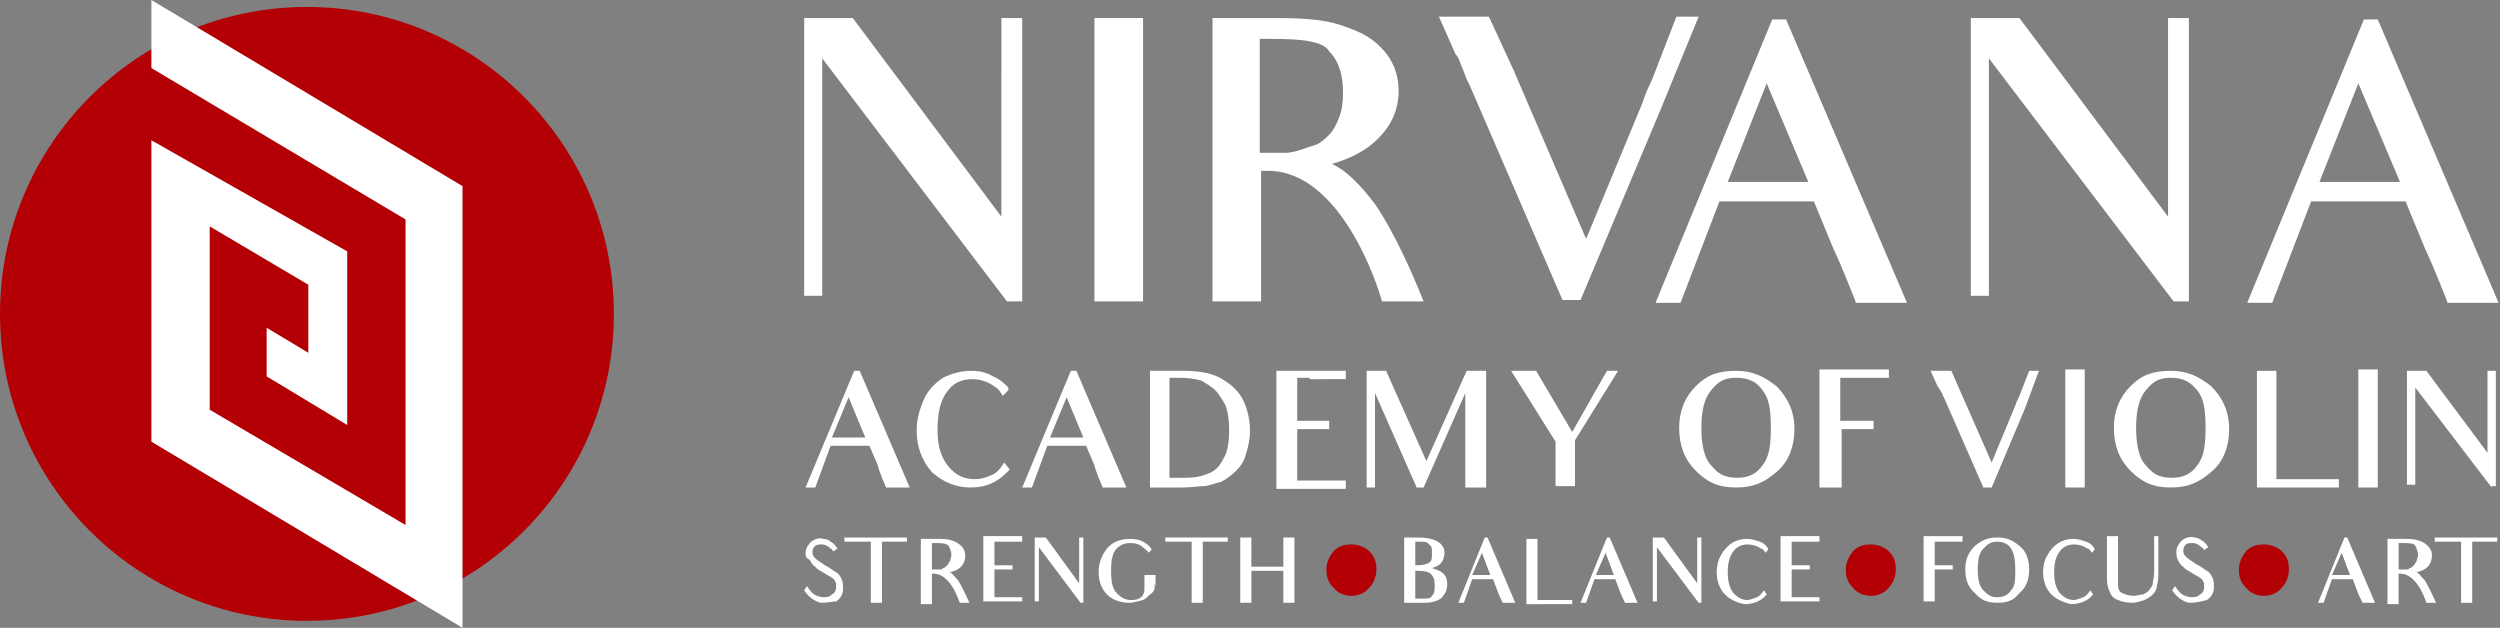 <?xml version="1.0" encoding="utf-8"?>
<!-- Generator: Adobe Illustrator 23.0.4, SVG Export Plug-In . SVG Version: 6.00 Build 0)  -->
<svg version="1.1" id="Layer_1" xmlns="http://www.w3.org/2000/svg" xmlns:xlink="http://www.w3.org/1999/xlink" x="0px" y="0px"
	 viewBox="0 0 180 45.2" style="enable-background:new 0 0 180 45.2;" xml:space="preserve">
<rect x="0" y="0" width="180" height="45.2" fill="#808080" stroke="none"/>
<style type="text/css">
	.st0{fill:#B30005;}
	.st1{fill:#FFFFFF;}
</style>
<circle class="st0" cx="22.1" cy="22.6" r="22.1"/>
<polygon class="st1" points="33.3,45.2 10.9,31.8 10.9,10.1 25,18.1 25,30.6 19.2,27.1 19.2,23.6 22.2,25.4 22.2,20.5 15.1,16.3 
	15.1,29.5 29.2,37.8 29.2,15.8 10.9,4.9 10.9,0 33.3,13.4 "/>
<g>
	<path class="st1" d="M72.5,21.7L59.2,4.2v12.4v4.7h-1.3v-4.7V6.3v-5h3.5l10.7,14.3V5V1.3h1.5v4v16.4H72.5z"/>
	<path class="st1" d="M78.8,21.7v-5.5V6.5V1.3h3.5v5.2v9.7v5.5H78.8z"/>
	<path class="st1" d="M96.6,12.2c0.7,0.5,1.5,1.3,2.4,2.5c0,0,1.5,2,3.5,7h-3c-0.3-1.2-3-9.4-8.2-9.4l-0.5,0v3.8v5.6h-3.5v-5.6V6.5
		V1.3h4.6c1.9,0,3.4,0.1,4.6,0.5c1.2,0.4,2.2,0.8,3,1.7c0.8,0.8,1.2,1.9,1.2,3c0,1.4-0.5,2.5-1.5,3.5c-0.8,0.8-1.9,1.4-3.3,1.8
		C96.1,11.9,96.3,12,96.6,12.2z M91.6,2.8l-0.9,0V11h1.9c0.3,0,0.7-0.1,1-0.2c0.3-0.1,0.6-0.2,0.9-0.3c0.5-0.1,0.9-0.5,1.2-0.8
		c0.3-0.3,0.5-0.7,0.7-1.2c0.2-0.5,0.3-1.1,0.3-1.8c0-1.3-0.3-2.3-1-3C95.3,3,93.9,2.8,91.6,2.8z"/>
	<path class="st1" d="M119.6,7.8l-5.8,13.8h-1.3l-6.7-15.5l-0.2-0.4c-0.1-0.2-0.2-0.6-0.4-1c-0.1-0.3-0.2-0.6-0.4-0.8l-1.2-2.7h3.6
		l1.8,3.9l5.2,12.1l4.1-9.9c0.2-0.7,0.5-1.2,0.7-1.7l1.7-4.4h1.6L119.6,7.8z"/>
	<path class="st1" d="M133.6,21.7c-1.1-2.8-1.6-3.8-1.6-3.8l-1.4-3.4h-6.8l-2.8,7.3h-1.8l8.4-20.4h1l8.7,20.4H133.6z M127.2,6
		l-2.8,7.1h5.8L127.2,6z"/>
	<path class="st1" d="M156.5,21.7L143.2,4.2v12.4v4.7h-1.3v-4.7V6.3v-5h3.5l10.7,14.3V5V1.3h1.5v4v16.4H156.5z"/>
	<path class="st1" d="M176.2,21.7c-1.1-2.8-1.6-3.8-1.6-3.8l-1.4-3.4h-6.8l-2.8,7.3h-1.8l8.4-20.4h1l8.7,20.4H176.2z M169.8,6
		l-2.8,7.1h5.8L169.8,6z"/>
</g>
<g>
	<path class="st1" d="M63.8,35.1c-0.5-1.1-0.6-1.6-0.6-1.6l-0.6-1.4h-2.8l-1.1,3h-0.7l3.5-8.4h0.4l3.6,8.4H63.8z M61.1,28.6
		l-1.2,2.9h2.4L61.1,28.6z"/>
	<path class="st1" d="M67.1,34C66.4,33.2,66,32.2,66,31c0-0.8,0.2-1.5,0.5-2.2c0.3-0.7,0.8-1.2,1.4-1.6c0.6-0.3,1.3-0.5,2-0.5
		c0.6,0,1.1,0.1,1.6,0.4c0.5,0.2,0.8,0.5,1.1,0.8l0,0.2l-0.4,0.4c-0.2-0.3-0.3-0.5-0.5-0.6c-0.5-0.4-1.1-0.6-1.7-0.6
		c-0.8,0-1.4,0.3-1.8,0.9c-0.5,0.6-0.7,1.6-0.7,2.8c0,1.2,0.3,2,0.8,2.6c0.5,0.6,1.1,0.9,1.9,0.9c0.4,0,0.8-0.1,1.2-0.3
		c0.3-0.1,0.6-0.4,0.9-0.9l0.4,0.5c-0.8,0.9-1.7,1.3-2.8,1.3C68.8,35.1,67.9,34.7,67.1,34z"/>
	<path class="st1" d="M79.4,35.1c-0.5-1.1-0.6-1.6-0.6-1.6l-0.6-1.4h-2.8l-1.1,3h-0.7l3.5-8.4h0.4l3.6,8.4H79.4z M76.8,28.6
		l-1.2,2.9H78L76.8,28.6z"/>
	<path class="st1" d="M89,33.9c-0.3,0.3-0.7,0.6-1.1,0.8C87.4,34.8,87,35,86.7,35c-0.4,0-0.9,0.1-1.6,0.1h-2.3v-8.4c2,0,2.4,0,2.4,0
		c1.2,0,2.2,0.2,2.8,0.6c0.7,0.4,1.2,0.9,1.5,1.5c0.3,0.6,0.5,1.4,0.5,2.2c0,0.6-0.1,1.1-0.3,1.7C89.6,33.2,89.3,33.6,89,33.9z
		 M87.5,28.1c-0.3-0.3-0.7-0.5-1-0.7c-0.4-0.1-0.9-0.2-1.5-0.2c-0.3,0-0.5,0-0.8,0v7.2h1.1c0.7,0,1.2-0.1,1.7-0.3s0.8-0.5,1.1-1.1
		c0.3-0.5,0.4-1.2,0.4-2.1c0-0.7-0.1-1.3-0.3-1.8C88,28.8,87.8,28.4,87.5,28.1z"/>
	<path class="st1" d="M94.3,27.2h-0.9v1.6v0.2v1.3H94h1.7v0.6h-1.6h-0.7v0.9V32v0.3v0.6v1.7h0.9h2.6v0.6h-5v-2.2v-0.6v-0.5v-3v-2.2
		h5v0.6H94.3z"/>
	<path class="st1" d="M105.5,35.1v-2.3v-4.5l-3,6.8H102l-3-6.8v4.1v2.7h-0.6v-2.8v-3.5v-2.1h1.4l2.9,6.5l2.9-6.5h1.4v2.1v4v2.3
		H105.5z"/>
	<path class="st1" d="M113.4,31.7v3.3h-1.4v-3.2l-3.2-5.1h1.8l2.6,4.4l2.5-4.4h0.8L113.4,31.7z"/>
	<path class="st1" d="M125,35.1c-1.3,0-2.1-0.4-2.9-1.2c-0.8-0.8-1.2-1.8-1.2-3.1c0-1.2,0.4-2.2,1.2-3c0.8-0.8,1.6-1.1,2.9-1.1
		c1.2,0,2,0.4,2.9,1.1c0.8,0.8,1.3,1.8,1.3,3.1c0,1.2-0.4,2.3-1.2,3C127.1,34.7,126.3,35.1,125,35.1z M125,27.2
		c-0.9,0-1.3,0.3-1.8,0.9c-0.5,0.6-0.7,1.5-0.7,2.7c0,1.2,0.2,2.2,0.7,2.7c0.5,0.6,0.9,0.9,1.9,0.9c0.8,0,1.4-0.3,1.8-0.9
		c0.5-0.6,0.6-1.5,0.6-2.7c0-1.2-0.1-2.1-0.6-2.7C126.5,27.5,125.9,27.2,125,27.2z"/>
	<path class="st1" d="M133.4,27.2h-0.9v1.6v0.2v1.3h0.7h1.7v0.6h-1.6h-0.7v0.9V32v0.3v0.6v2.2H131v-2.2v-0.6v-0.5v-3v-2.2h5v0.6
		H133.4z"/>
	<path class="st1" d="M145.8,29.4l-2.4,5.7h-0.6l-2.8-6.4l-0.1-0.2c0-0.1-0.1-0.2-0.2-0.4c-0.1-0.1-0.1-0.2-0.2-0.3l-0.5-1.1h1.5
		l0.7,1.6l2.2,5l1.7-4.1c0.1-0.3,0.2-0.5,0.3-0.7l0.7-1.8h0.7L145.8,29.4z"/>
	<path class="st1" d="M148.7,35.1v-2.3v-4v-2.2h1.4v2.2v4v2.3H148.7z"/>
	<path class="st1" d="M156.3,35.1c-1.3,0-2.1-0.4-2.9-1.2c-0.8-0.8-1.2-1.8-1.2-3.1c0-1.2,0.4-2.2,1.2-3c0.8-0.8,1.6-1.1,2.9-1.1
		c1.2,0,2,0.4,2.9,1.1c0.8,0.8,1.3,1.8,1.3,3.1c0,1.2-0.4,2.3-1.2,3C158.4,34.7,157.6,35.1,156.3,35.1z M156.3,27.2
		c-0.9,0-1.3,0.3-1.8,0.9c-0.5,0.6-0.7,1.5-0.7,2.7c0,1.2,0.2,2.2,0.7,2.7c0.5,0.6,0.9,0.9,1.9,0.9c0.8,0,1.4-0.3,1.8-0.9
		c0.5-0.6,0.6-1.5,0.6-2.7c0-1.2-0.1-2.1-0.6-2.7C157.7,27.5,157.2,27.2,156.3,27.2z"/>
	<path class="st1" d="M162.5,35.1v-2.2v-4v-2.2h1.4v7.8h4.5v0.6H162.5z"/>
	<path class="st1" d="M169.8,35.1v-2.3v-4v-2.2h1.4v2.2v4v2.3H169.8z"/>
	<path class="st1" d="M179.4,35.1l-5.5-7.2v5.1v1.9h-0.6v-1.9v-4.2v-2.1h1.4l4.4,5.9v-4.3v-1.6h0.6v1.6v6.7H179.4z"/>
</g>
<path class="st1" d="M59.2,43.4c-0.4,0-1-0.4-1.3-0.9l0.2-0.3c0.4,0.6,0.6,0.7,1.1,0.8c0.3,0,0.5,0,0.7-0.2c0.2-0.1,0.3-0.3,0.3-0.5
	c0-0.2,0-0.4-0.1-0.5c-0.1-0.2-0.4-0.3-0.7-0.5c-0.3-0.2-0.6-0.3-0.7-0.5c-0.2-0.1-0.3-0.3-0.4-0.5C58,40.2,58,40,58,39.8
	c0-0.3,0.2-0.6,0.4-0.8c0.3-0.2,0.6-0.3,0.9-0.2c0.2,0,0.4,0.1,0.5,0.2c0.2,0.1,0.3,0.2,0.5,0.5l-0.3,0.2c-0.1-0.1-0.1-0.2-0.2-0.2
	c-0.2-0.2-0.4-0.3-0.6-0.3c-0.2,0-0.4,0-0.5,0.1c-0.1,0.1-0.2,0.2-0.2,0.4c0,0.2,0,0.3,0.2,0.5c0.1,0.1,0.4,0.3,0.7,0.5
	c0.4,0.2,0.6,0.4,0.8,0.5c0.2,0.1,0.3,0.3,0.4,0.5c0.1,0.2,0.1,0.4,0.1,0.7c0,0.4-0.2,0.7-0.5,0.9C60,43.3,59.6,43.4,59.2,43.4z"/>
<path class="st1" d="M64.2,39h-0.7v3.1v1.3h-0.8v-1.3V39h-0.6h-1.3l0-0.3h4.5l0,0.3H64.2z"/>
<path class="st1" d="M68.4,41.2c0.2,0.1,0.3,0.3,0.6,0.6c0,0,0.3,0.5,0.8,1.6h-0.7c-0.1-0.3-0.7-2.1-1.9-2.1l-0.1,0v0.9v1.3h-0.8
	v-1.3v-2.2v-1.2h1.1c0.4,0,0.8,0,1.1,0.1c0.3,0.1,0.5,0.2,0.7,0.4s0.3,0.4,0.3,0.7c0,0.3-0.1,0.6-0.3,0.8c-0.2,0.2-0.4,0.3-0.8,0.4
	C68.3,41.1,68.3,41.2,68.4,41.2z M67.3,39.1l-0.2,0v1.9h0.4c0.1,0,0.2,0,0.2,0c0.1,0,0.1,0,0.2-0.1c0.1,0,0.2-0.1,0.3-0.2
	c0.1-0.1,0.1-0.2,0.2-0.3c0-0.1,0.1-0.3,0.1-0.4c0-0.3-0.1-0.5-0.2-0.7C68.1,39.1,67.8,39.1,67.3,39.1z"/>
<path class="st1" d="M72.1,39h-0.5v0.9V40v0.7H72h0.9v0.3H72h-0.4v0.5v0.1v0.2v0.3v0.9h0.5h1.5v0.3h-2.8v-1.2v-0.3v-0.3v-1.7v-1.2
	h2.8V39H72.1z"/>
<path class="st1" d="M77.8,43.4l-3-4v2.8v1.1h-0.3v-1.1v-2.3v-1.2h0.8l2.4,3.3v-2.4v-0.9H78v0.9v3.8H77.8z"/>
<path class="st1" d="M82.3,43.2c-0.4,0.1-0.7,0.2-1,0.2c-0.6,0-1.2-0.2-1.6-0.6c-0.4-0.4-0.6-1-0.6-1.6c0-0.6,0.2-1.2,0.6-1.7
	c0.4-0.5,1-0.7,1.7-0.7c0.6,0,1.1,0.2,1.5,0.7v0.1l-0.2,0.2c-0.1-0.2-0.2-0.2-0.3-0.3c-0.3-0.3-0.6-0.4-1-0.4c-0.4,0-0.7,0.1-1,0.4
	c-0.3,0.3-0.4,0.8-0.4,1.6c0,0.8,0.1,1.3,0.4,1.6c0.3,0.3,0.6,0.5,1,0.5c0.2,0,0.4,0,0.6-0.1c0.2-0.1,0.3-0.2,0.3-0.3
	c0.1-0.1,0.1-0.3,0.1-0.5v-0.9h0.8v0.8L83.1,42c0.1,0.4,0,0.6-0.3,0.8C82.6,43,82.5,43.1,82.3,43.2z"/>
<path class="st1" d="M92.4,43.4v-2.3h-2.3v2.3h-0.8v-4.7h0.8v2.1h2.3v-2.1h0.8v4.7H92.4z"/>
<path class="st1" d="M87.3,39h-0.7v3.1v1.3h-0.8v-1.3V39h-0.6h-1.3l0-0.3h4.5l0,0.3H87.3z"/>
<path class="st0" d="M97.3,42.9c-0.5,0-1-0.2-1.3-0.6c-0.4-0.4-0.5-0.8-0.5-1.3s0.2-0.9,0.5-1.3c0.4-0.4,0.8-0.5,1.3-0.5
	c0.5,0,1,0.2,1.3,0.5c0.4,0.4,0.5,0.8,0.5,1.3c0,0.5-0.2,1-0.5,1.3C98.3,42.7,97.8,42.9,97.3,42.9z"/>
<path class="st0" d="M134.7,42.9c-0.5,0-1-0.2-1.3-0.6c-0.4-0.4-0.5-0.8-0.5-1.3s0.2-0.9,0.5-1.3c0.4-0.4,0.8-0.5,1.3-0.5
	c0.5,0,1,0.2,1.3,0.5c0.4,0.4,0.5,0.8,0.5,1.3c0,0.5-0.2,1-0.5,1.3C135.7,42.7,135.2,42.9,134.7,42.9z"/>
<path class="st0" d="M163,42.9c-0.5,0-1-0.2-1.3-0.6c-0.4-0.4-0.5-0.8-0.5-1.3s0.2-0.9,0.5-1.3c0.4-0.4,0.8-0.5,1.3-0.5
	c0.5,0,1,0.2,1.3,0.5c0.4,0.4,0.5,0.8,0.5,1.3c0,0.5-0.2,1-0.5,1.3C164,42.7,163.5,42.9,163,42.9z"/>
<path class="st1" d="M103.3,43.3c-0.3,0.1-0.6,0.1-1.1,0.1h-1.1v-4.7h1c1.2,0,1.9,0.4,1.9,1.1c0,0.3-0.1,0.6-0.3,0.8
	c-0.1,0.1-0.3,0.2-0.6,0.3c0.3,0.1,0.6,0.2,0.7,0.3c0.3,0.2,0.4,0.5,0.4,0.9c0,0.3-0.1,0.6-0.3,0.8
	C103.8,43.1,103.6,43.2,103.3,43.3z M102.8,39.1c-0.1-0.1-0.3-0.1-0.7-0.1c-0.1,0-0.1,0-0.2,0v1.7c0,0,0.1,0,0.1,0
	c0.5,0,0.8-0.1,0.9-0.2c0.2-0.1,0.2-0.3,0.2-0.7c0-0.2,0-0.4-0.1-0.5C103,39.3,102.9,39.2,102.8,39.1z M102.1,41.1
	c-0.1,0-0.1,0-0.2,0v2h0.5c0.4,0,0.6,0,0.7-0.2c0.2-0.2,0.2-0.4,0.2-0.8c0-0.4-0.1-0.6-0.3-0.8C102.9,41.2,102.6,41.1,102.1,41.1z"
	/>
<path class="st1" d="M108.2,43.4c-0.3-0.6-0.4-0.9-0.4-0.9l-0.3-0.8h-1.5l-0.6,1.7h-0.4l1.9-4.7h0.2l2,4.7H108.2z M106.7,39.8
	l-0.7,1.6h1.3L106.7,39.8z"/>
<path class="st1" d="M109.9,43.4v-1.2v-2.2v-1.2h0.8v4.4h2.5v0.3H109.9z"/>
<path class="st1" d="M117,43.4c-0.3-0.6-0.4-0.9-0.4-0.9l-0.3-0.8h-1.5l-0.6,1.7h-0.4l1.9-4.7h0.2l2,4.7H117z M115.6,39.8l-0.7,1.6
	h1.3L115.6,39.8z"/>
<path class="st1" d="M122.3,43.4l-3-4v2.8v1.1h-0.3v-1.1v-2.3v-1.2h0.8l2.4,3.3v-2.4v-0.9h0.3v0.9v3.8H122.3z"/>
<path class="st1" d="M124.2,42.8c-0.4-0.4-0.6-1-0.6-1.6c0-0.4,0.1-0.9,0.3-1.2c0.2-0.4,0.5-0.7,0.8-0.9c0.3-0.2,0.7-0.3,1.1-0.3
	c0.3,0,0.6,0.1,0.9,0.2c0.3,0.1,0.5,0.3,0.6,0.5l0,0.1l-0.2,0.2c-0.1-0.2-0.2-0.3-0.3-0.3c-0.3-0.2-0.6-0.3-1-0.3
	c-0.4,0-0.8,0.2-1,0.5c-0.3,0.4-0.4,0.9-0.4,1.5c0,0.6,0.1,1.1,0.4,1.5c0.3,0.3,0.6,0.5,1,0.5c0.2,0,0.4-0.1,0.7-0.2
	c0.2-0.1,0.3-0.2,0.5-0.5l0.2,0.3c-0.4,0.5-1,0.7-1.6,0.7C125.1,43.4,124.6,43.2,124.2,42.8z"/>
<path class="st1" d="M129.5,39H129v0.9V40v0.7h0.4h0.9v0.3h-0.9H129v0.5v0.1v0.2v0.3v0.9h0.5h1.5v0.3h-2.8v-1.2v-0.3v-0.3v-1.7v-1.2
	h2.8V39H129.5z"/>
<path class="st1" d="M139.8,39h-0.5v0.9v0.1v0.7h0.4h0.9v0.3h-0.9h-0.4v0.5v0.1v0.2v0.3v1.2h-0.8v-1.2v-0.3v-0.3v-1.7v-1.2h2.8V39
	H139.8z"/>
<path class="st1" d="M143.8,43.4c-0.7,0-1.2-0.2-1.6-0.7c-0.5-0.4-0.7-1-0.7-1.7c0-0.7,0.2-1.2,0.7-1.7c0.5-0.4,0.9-0.6,1.6-0.6
	c0.7,0,1.1,0.2,1.6,0.6c0.5,0.4,0.7,1,0.7,1.7c0,0.7-0.2,1.3-0.7,1.7C145,43.2,144.6,43.4,143.8,43.4z M143.8,39
	c-0.5,0-0.7,0.2-1,0.5c-0.3,0.3-0.4,0.8-0.4,1.5c0,0.7,0.1,1.2,0.4,1.5c0.3,0.3,0.5,0.5,1,0.5c0.5,0,0.8-0.2,1-0.5
	c0.3-0.3,0.3-0.8,0.3-1.5c0-0.7-0.1-1.2-0.3-1.5C144.6,39.2,144.3,39,143.8,39z"/>
<path class="st1" d="M147.7,42.8c-0.4-0.4-0.6-1-0.6-1.6c0-0.4,0.1-0.9,0.3-1.2c0.2-0.4,0.5-0.7,0.8-0.9c0.3-0.2,0.7-0.3,1.1-0.3
	c0.3,0,0.6,0.1,0.9,0.2c0.3,0.1,0.5,0.3,0.6,0.5l0,0.1l-0.2,0.2c-0.1-0.2-0.2-0.3-0.3-0.3c-0.3-0.2-0.6-0.3-1-0.3
	c-0.4,0-0.8,0.2-1,0.5c-0.3,0.4-0.4,0.9-0.4,1.5c0,0.6,0.1,1.1,0.4,1.5c0.3,0.3,0.6,0.5,1,0.5c0.2,0,0.4-0.1,0.7-0.2
	c0.2-0.1,0.3-0.2,0.5-0.5l0.2,0.3c-0.4,0.5-1,0.7-1.6,0.7C148.7,43.4,148.1,43.2,147.7,42.8z"/>
<path class="st1" d="M155,42.8c-0.2,0.2-0.4,0.3-0.6,0.4c-0.3,0.1-0.6,0.2-0.9,0.2c-0.4,0-0.8-0.1-1-0.2c-0.3-0.1-0.5-0.3-0.6-0.6
	c-0.1-0.2-0.2-0.5-0.2-0.9l0-0.5v-1.4v-1.2h0.8v1.2v1.4c0,0.2,0,0.5,0,0.6c0,0.2,0,0.3,0,0.4c0,0.2,0.1,0.4,0.3,0.5
	c0.2,0.1,0.5,0.2,0.8,0.2c0.3,0,0.5-0.1,0.7-0.1c0.2-0.1,0.4-0.2,0.5-0.4c0.1-0.1,0.2-0.3,0.2-0.4c0-0.2,0.1-0.4,0.1-0.8v-1.5v-1.1
	h0.3v1.1v1.5c0,0.4,0,0.7-0.1,0.9C155.3,42.4,155.2,42.6,155,42.8z"/>
<path class="st1" d="M157.7,43.4c-0.4,0-1-0.4-1.3-0.9l0.2-0.3c0.4,0.6,0.6,0.7,1.1,0.8c0.3,0,0.5,0,0.7-0.2
	c0.2-0.1,0.3-0.3,0.3-0.5c0-0.2,0-0.4-0.1-0.5c-0.1-0.2-0.4-0.3-0.7-0.5c-0.3-0.2-0.6-0.3-0.7-0.5c-0.2-0.1-0.3-0.3-0.4-0.5
	c-0.1-0.2-0.1-0.4-0.1-0.6c0-0.3,0.2-0.6,0.4-0.8c0.3-0.2,0.6-0.3,0.9-0.2c0.2,0,0.4,0.1,0.5,0.2c0.2,0.1,0.3,0.2,0.5,0.5l-0.3,0.2
	c-0.1-0.1-0.1-0.2-0.2-0.2c-0.2-0.2-0.4-0.3-0.6-0.3c-0.2,0-0.4,0-0.5,0.1c-0.1,0.1-0.2,0.2-0.2,0.4c0,0.2,0,0.3,0.2,0.5
	c0.1,0.1,0.4,0.3,0.7,0.5c0.4,0.2,0.6,0.4,0.8,0.5c0.2,0.1,0.3,0.3,0.4,0.5c0.1,0.2,0.1,0.4,0.1,0.7c0,0.4-0.2,0.7-0.5,0.9
	C158.5,43.3,158.1,43.4,157.7,43.4z"/>
<path class="st1" d="M170.1,43.4c-0.3-0.6-0.4-0.9-0.4-0.9l-0.3-0.8h-1.5l-0.6,1.7h-0.4l1.9-4.7h0.2l2,4.7H170.1z M168.6,39.8
	l-0.7,1.6h1.3L168.6,39.8z"/>
<path class="st1" d="M174,41.2c0.2,0.1,0.3,0.3,0.6,0.6c0,0,0.3,0.5,0.8,1.6h-0.7c-0.1-0.3-0.7-2.1-1.9-2.1l-0.1,0v0.9v1.3h-0.8
	v-1.3v-2.2v-1.2h1.1c0.4,0,0.8,0,1.1,0.1c0.3,0.1,0.5,0.2,0.7,0.4c0.2,0.2,0.3,0.4,0.3,0.7c0,0.3-0.1,0.6-0.3,0.8
	c-0.2,0.2-0.4,0.3-0.8,0.4C173.9,41.1,174,41.2,174,41.2z M172.9,39.1l-0.2,0v1.9h0.4c0.1,0,0.2,0,0.2,0c0.1,0,0.1,0,0.2-0.1
	c0.1,0,0.2-0.1,0.3-0.2c0.1-0.1,0.1-0.2,0.2-0.3c0-0.1,0.1-0.3,0.1-0.4c0-0.3-0.1-0.5-0.2-0.7C173.8,39.1,173.4,39.1,172.9,39.1z"/>
<path class="st1" d="M178.6,39H178v3.1v1.3h-0.8v-1.3V39h-0.6h-1.3l0-0.3h4.5l0,0.3H178.6z"/>
</svg>
